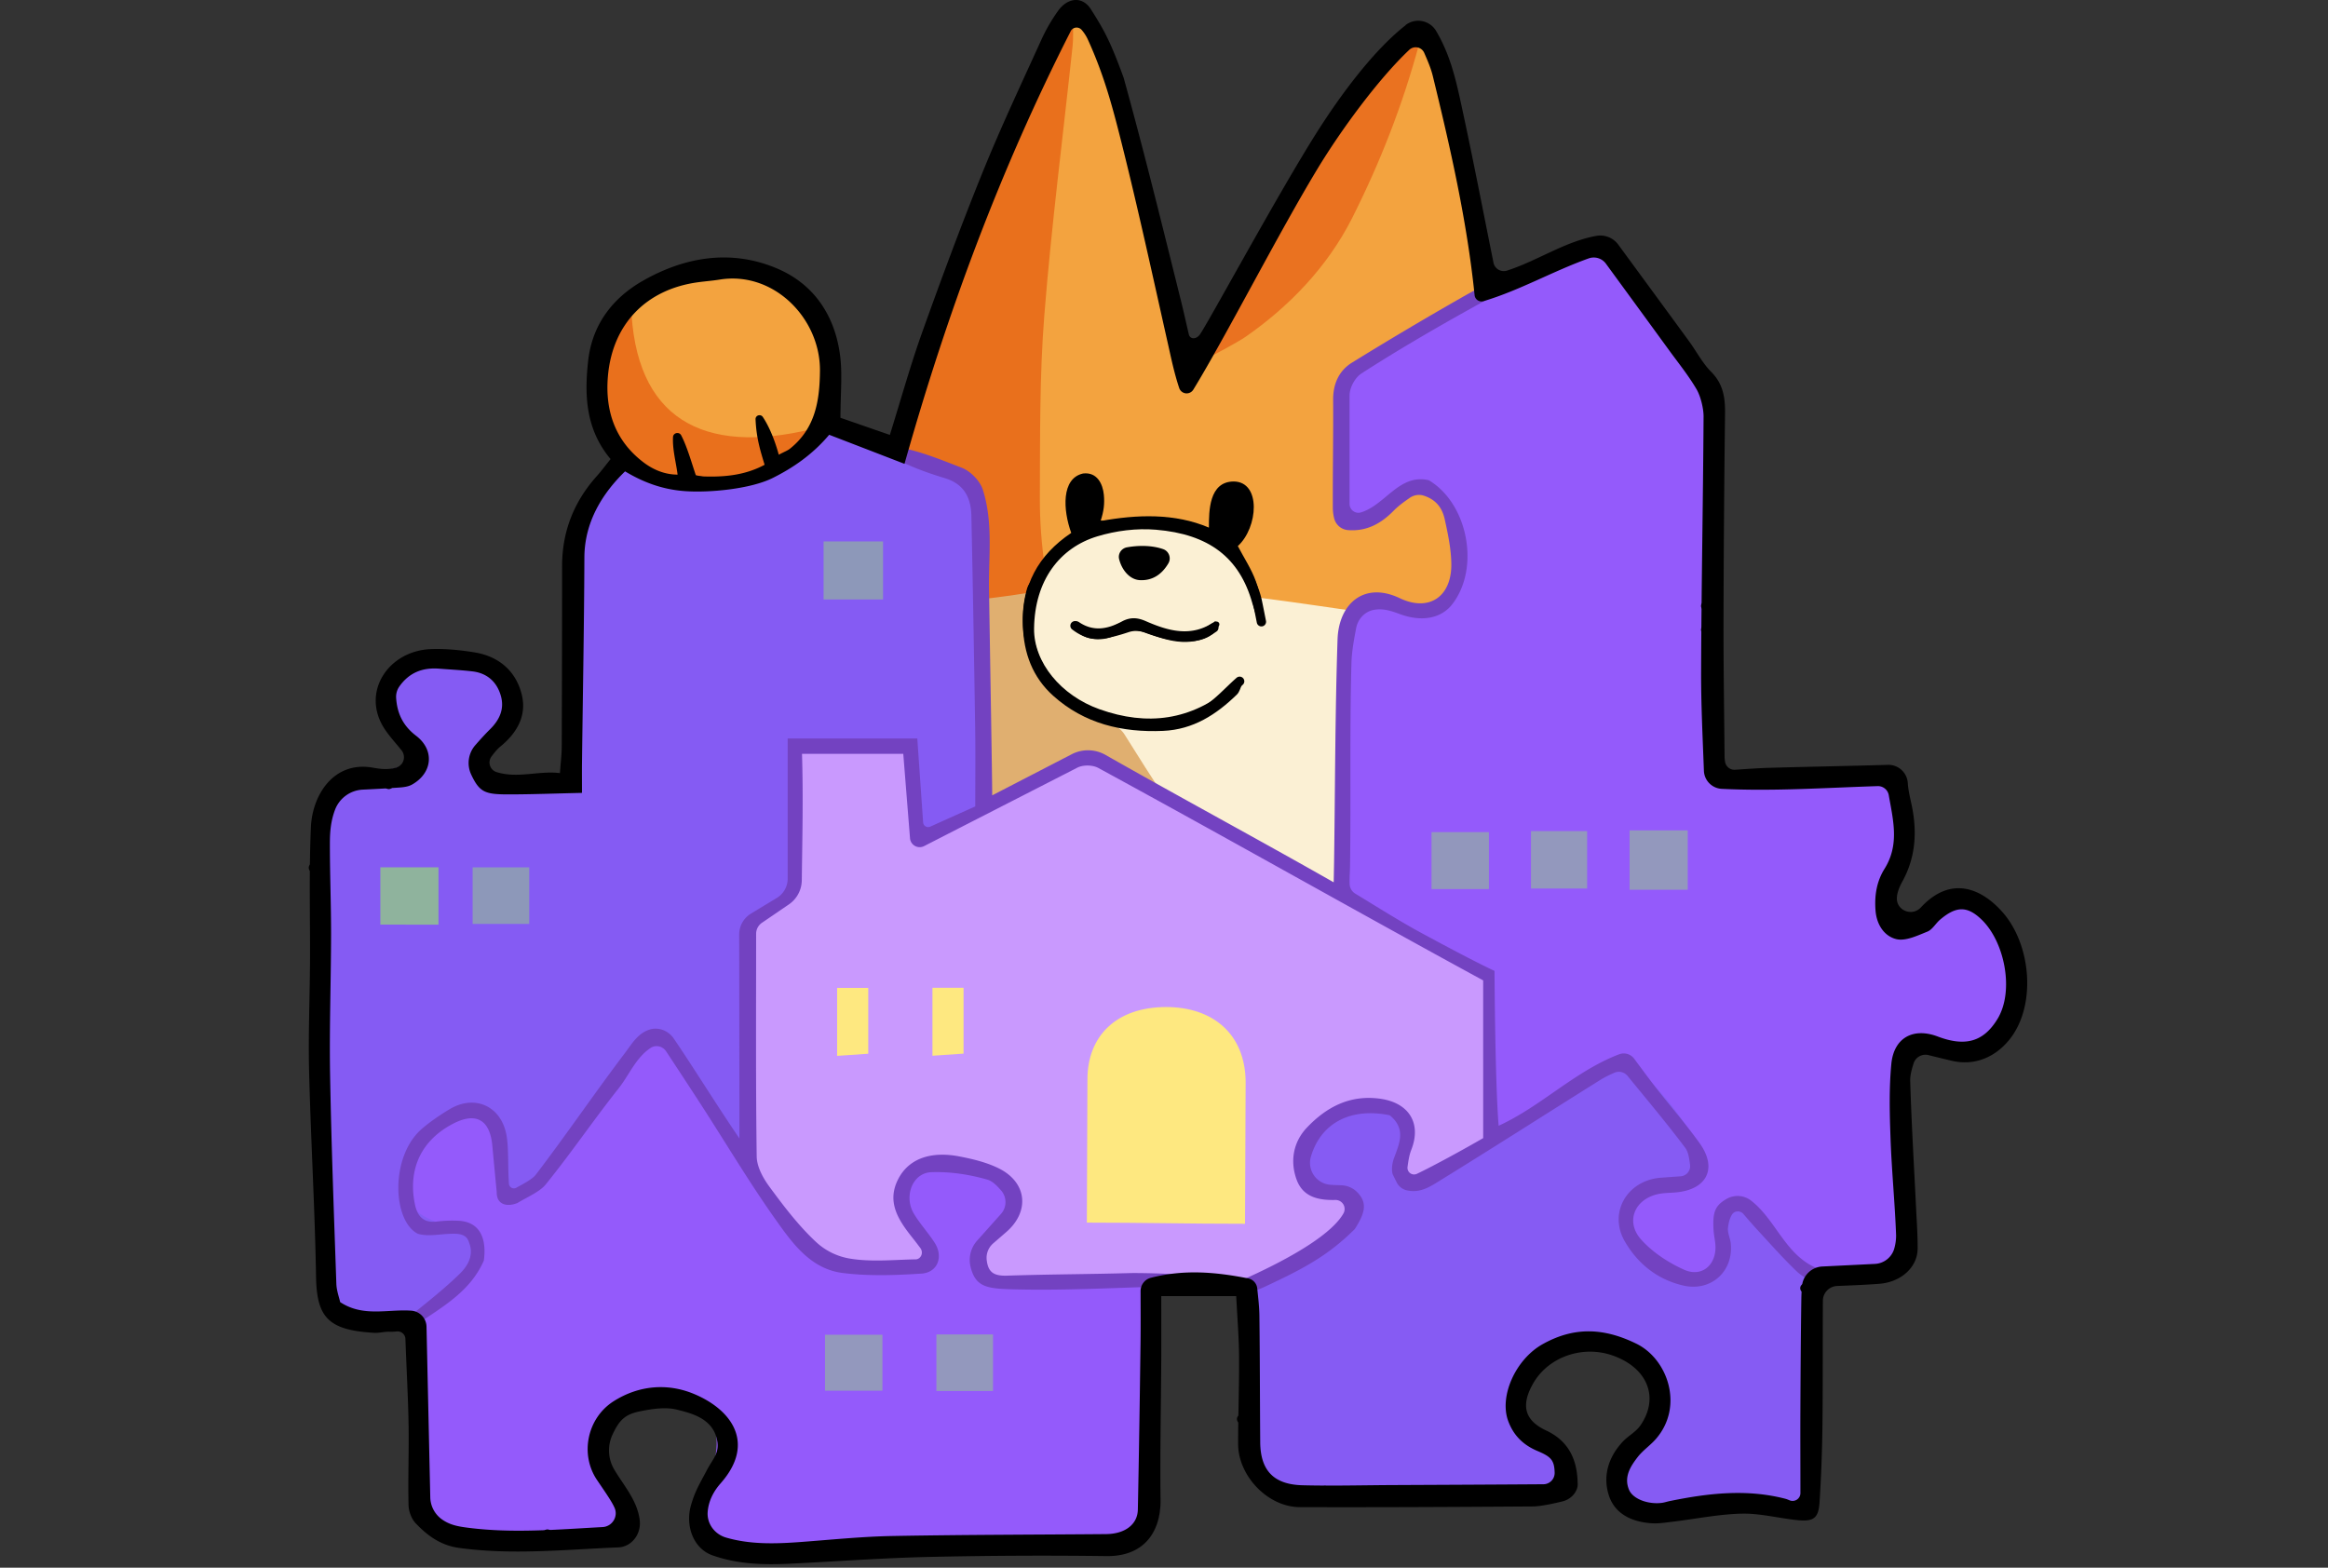 <!-- This Source Code Form is subject to the terms of the Mozilla Public
   - License, v. 2.0. If a copy of the MPL was not distributed with this
   - file, You can obtain one at http://mozilla.org/MPL/2.0/. -->
<svg xmlns="http://www.w3.org/2000/svg" width="196" height="132" fill="none"><rect width="100%" height="100%" fill="#333333" stroke="none"/><path fill="#FCE9D3" d="M93.972 84.956c0-.094-.008-.188-.014-.28 1.678 0 3.356-.002 5.034-.005a3.27 3.27 0 0 0-.014.285h-5.006ZM48.25 50.278c-.105 0-.21-.003-.312-.005V48.27h.334c-.005.669-.013 1.338-.019 2.007h-.003Z"/><path fill="#F3A33F" d="m48.25 49.726.02-2.008c-.042-3.044 1.697-5.065 3.195-7.506 1.65-2.69.558-2.522-.509-5.411-2.283-6.186 1.902-11.226 7.704-11.94 5.022-.616 10.609.883 11.61 6.913.292 1.767-1.115 3.752-.545 5.433.647 1.902 4.149 2.527 5.744 1.407 1.904-1.338 2.233-5.142 2.839-7.238.892-3.091 1.849-6.141 2.927-9.171 1.901-5.337 4.237-13.103 8.016-17.737 3.778-4.634 5.835 7.985 6.706 10.755.9 2.865 1.384 5.856 1.954 8.81.552 2.87.572 7.202 2.211 9.676 2.35-1.78 3.978-6.422 5.318-9.04 1.786-3.488 3.585-6.966 5.692-10.273 1.705-2.679 3.535-5.405 5.79-7.661 2.778-2.776 3.425-3.246 4.42.721.824 3.285 3.931 18.788 3.931 18.788l9.398-3.87 9.122 12.165s.74 11.474.79 17.845c.028 3.268.459 5.712-1.708 8.272-2.242 2.652-4.915 5.074-7.505 7.386-10.83 9.663-22.409 14.78-36.384 18.077-1.678 0-3.356.002-5.034.005-13.077-1.324-24.25-6.37-33.224-16.252-5.015-5.519-9.293-11.43-12.483-18.146h.005Z"/><path fill="#E9701C" d="M91.316 71.762c-2.425-.34-4.299-.456-6.09-.893-1.84-.448-3.145-1.874-3.74-3.555-1.34-3.802-2.593-7.656-3.527-11.577-.846-3.553-1.28-7.208-1.772-10.836-.165-1.216-.53-1.1-1.462-.744-7.861 3.02-15.22 2.063-22.033-2.925-.605-.445-.926-.744-.387-1.579.26-.403.028-1.396-.32-1.88-2.137-2.972-2.209-6.05-.71-9.27.138-.302.306-.6.519-.85.354-.409.956-1.642 1.338-2.026.276 9.677 6.08 12.719 15.203 10.506.876-.066 1.108-.03 1.896.76 1.257 1.262 4.052 1.3 5.473.288.398-.284.644-.882.799-1.385 1.152-3.763 2.158-7.576 3.413-11.303 2.46-7.305 4.94-14.615 9.136-21.17.329-.512.86-.897 1.293-1.34-.01.634.028 1.273-.041 1.9-.802 7.554-1.78 15.094-2.38 22.665-.404 5.082-.351 10.205-.376 15.312-.036 8.12 2.53 15.6 5.863 22.868.367.802.743 1.629.928 2.486.51 2.334-1.271 4.526-3.026 4.554l.002-.006Z"/><path fill="#EA7220" d="M101.781 30.048c3.67-7.579 8.134-16.418 13.585-22.946 1.02-1.222 2.27-2.256 3.414-3.376.232-.009.467-.014.699-.022-1.371 5.09-3.27 9.962-5.649 14.676-2.087 4.128-5.344 7.476-9.006 10.009-.498.346-2.858 1.653-3.041 1.659h-.002Z"/><path fill="#FBF0D4" d="M110.236 76.983c-4.901-.246-10.313-.445-15.711-.81-5.056-.343-10.098-.86-15.142-1.317-.655-.058-1.302-.27-1.954-.298-2.37-.102-2.35-.091-3.165-2.436-1.81-5.2-3.663-10.388-5.462-15.594-1.208-3.495-1.203-3.617 2.421-4.291 4.052-.755 14.791-2.055 15.634-2.281.406-.111.055-.512.238-.9 2.01-4.243 6.91-5.9 11.59-4.506.683.205 1.393.318 2.084.5 2.186.578 3.414 2.18 4.138 4.15.273.744.533 1.051 1.321 1.154 3.273.417 6.534.926 9.804 1.377 3.157.436 6.314.893 9.484 1.241 1.874.205 2.021.373 1.692 2.132-1.017 5.438-1.974 10.888-2.936 16.335-.237 1.347-.45 2.701-.583 4.062-.086.89-.553 1.025-1.324 1.048-3.87.11-7.737.273-12.123.436l-.006-.002Z"/><path fill="#E0AF70" d="M106.405 84.005c-.249-.085-1.014-.113-1.349-.506-1.736-2.046-4.45-1.968-6.612-3.094-1.465-.763-3.35-.87-5.066-.967-5.733-.324-11.477-.493-17.213-.755-2.288-.105-3.759-1.258-4.138-3.12-.348-1.713.611-3.323 2.596-4.335.196-.099.406-.176.616-.246 1.111-.359 1.905-.702.907-2.123-.44-.625-.412-1.717-.304-2.56.293-2.29.652-4.58 1.164-6.83.237-1.048-.064-1.321-.987-1.562-2.032-.528-2.93-1.606-2.91-3.274.016-1.63.956-2.83 2.979-3.248 3.057-.628 7.134-.913 10.216-1.427 1.05-.177.453.003.484 1.167.041 1.52.207 3.105.702 4.529.931 2.695 3.088 4.197 5.727 5.115.545.188 1.147.578 1.446 1.05 2.374 3.728 4.577 7.593 7.916 10.573 2.057 1.836 4.337 3.424 6.427 5.226.686.592 1.656 1.637 1.518 2.265-.68 3.124-1.803 4.172-4.119 4.125v-.003Z"/><path fill="#E8C496" d="M114.965 79.117c.531-.116 1.056-.29 1.593-.326.306-.022.63.18.948.282-.291.207-.567.558-.874.586-.553.05-1.125-.091-1.689-.152.009-.13.014-.26.022-.39Z"/><path fill="#945AFB" d="M35.386 119.184c0-1.872.968-6.664-.625-7.872-1.47-1.114-4.325.442-5.7-.559-3.449-2.521-1.61-13.835-1.586-17.488.042-6.31-.199-12.644-.334-18.95-.056-2.572-.611-5.431.923-7.679 1.595-2.339 3.16-1.167 5.716-1.75 1.659-1.66-.478-2.715-1.105-4.147-.567-1.294-.429-2.765.398-3.99 1.45-2.154 5.417-1.839 7.617-.987 2.51.97 3.273 2.521 2.013 5.09-.852 1.734-3.754 2.389-1.512 4.435 1.078.984 5.857.705 6.976-.078-.013-3.088-.237-5.668-.29-7.512-.05-1.78-.627-8.126.271-9.605 1.214-1.994 7.145-1.8 9.127-1.95 5.258-.395 12.914-.566 17.182 3.205 3.422 3.025 3.909 8.602 4.334 12.83.33 3.273.448 6.594.401 9.881-.05 3.617-.591 2.737-2.999 4.576-2.283 1.745-1.354 4.123-1.216 7.076.163 3.553.323 7.108.45 10.664 4.542-.868 9.578.846 13.757 2.76 1.302.597 3.95 3.19 5.139 3.223 1.81.053 4.249-3.594 5.58-4.96 3.381-3.459 6.964-6.716 10.662-9.832 1.46-1.228 2.902-1.853 3.054-3.689.036-.42-.771-2.156-.884-2.798-.26-1.44-.136-2.928-.108-4.382.102-5.347.318-10.7.52-16.042.177-4.668-.379-10.38 4.389-7.87 5.252 2.766 6.794-5.04 4.274-8.717-2.715-3.954-5.045 3.105-8.144 1.805-2.178-.915-.315-9.265-.464-11.253-.088-1.189 8.381-6.459 11.913-8.043 2.734-1.228 8.583-5.068 11.049-3.724l8.112 12.013c1.172 4.844.164 11.317.224 16.313.036 3.02.042 6.044.114 9.064.041 1.728-.595 5.463.832 6.752 2.858 2.58 10.083-1.455 13.207.495 4.268 2.662-1.051 8.505.588 11.58 1.758 3.292 5.122-2.86 8.318-.598 2.756 1.952 3.607 9.575.307 11.267-2.961 1.518-6.806-2.555-7.892 2.01-1.097 4.612 2.192 10.322.804 14.859-1.285 4.2-4.884 1.037-7.338 3.008-1.172.943-.564 4.43-.584 5.583-.049 3.055-.091 6.11-.149 9.168-.025 1.377.337 3.13-.815 3.888-.852.558-5.404-.252-6.435-.166-2.726.229-10.606 2.789-9.045-2.627.929-3.216 5.932-5.71 2.043-9.202-3.096-2.779-8.32-1.924-10.169 1.762-2.615 5.203 3.251 3.895 4.105 7.545 1.05 4.487-9.282 2.311-11.742 2.361-3.602.075-10.8 1.554-13.735-1.194-2.621-2.453-1.305-7.844-1.352-11.063-.039-2.662.163-4.565-2.54-5.416-1.067-.337-4.475-.633-5.307-.116-1.944 1.202-.512 3.32-.451 5.601.08 3.089.163 6.175.205 9.263.022 1.595.688 4.57-.503 5.909-2.14 2.394-10.747.448-13.658.492-6.175.094-12.237 1.142-18.423 1.106-4.984-.028-7.69-.788-5.266-5.997 2.118-4.554-.594-8.649-5.868-6.487-1.857.76-3.353 2.348-3.12 4.501.187 1.753 3.09 3.556 2.72 5.395-.52 2.588-8.746 1.642-10.836 1.559-2.051-.08-5.31.042-6.584-1.866-1.357-2.032-.545-6.202-.545-8.43Z"/><path fill="#855BF3" d="M26.79 94.697c0-6.229.058-12.458.008-18.685-.039-4.993-.849-10.518 5.094-11.09 5.802-.559-.721-3.608.373-7.161 1.272-4.137 9.25-3.725 10.504.135 1.045 3.207-5.66 6.058-.97 7.543 1.24.393 5.42.658 6.255-.299 0 0 .097-7.448.033-9.475-.155-4.91-1.49-11.55 2.756-15.323 2.079-1.847 2.424-.595 5.302-.061 2.838.525 6.404.13 8.983-1.178 2.034-1.034 2.795-2.68 4.975-2.898 1.966-.196 4.238 1.081 5.977 1.861 1.926.868 4.972 1.756 5.882 3.763 1.185 2.627.511 7.048.627 9.929.252 6.31.368 12.62.514 18.931.15 6.327-.73 9.84-4.218 15.133-2.523 3.827-5.769 7.993-9.547 10.659-5.481 3.865-7.455-.122-10.393-4.501-1.352-2.016-1.99-5.348-4.147-4.424-1.697.727-4.834 5.601-5.99 7.117-1.16 1.52-2.365 4.744-4.253 5.455-3.555 1.343-2.532-1.886-3.077-4.084-1.404-5.663-8.082.08-7.413 4.161.713 4.327 9.014 1.922 5.036 7.291-1.775 2.395-8.002 5.508-10.636 2.688-2.502-2.677-1.451-12.196-1.67-15.492l-.005.005Z"/><path fill="#865BF3" d="M105.852 116.726c-.959-6.503-2.186-13.806 1.108-19.916 2.588-4.8 9.75-8.93 14.626-4.637 1.072.946 1.219 2.986 1.981 3.666 1.222 1.09 1.985-.03 3.58-1.083 2.631-1.74 7.69-6.401 10.548-4.723 1.559.915 6.247 6.335 5.387 8.47-.998 2.479-5.785.11-6.106 3.812-.226 2.624 4.376 6.285 6.761 4.626 2.151-1.496.443-9.017 4.65-4.297 2.907 3.263 4.549 4.963 4.392 9.296-.089 2.391-.166 4.775-.174 7.169-.006 1.413.857 5.892-.045 6.89-.851.943-3.828.069-4.967.075-2.136.008-4.234.448-6.346.691-5.075.584-6.253-1.363-3.306-5.322 1.882-2.53 3.013-5.027 0-7.297-2.781-2.09-6.963-1.792-9.083 1.054-.785 1.053-1.628 2.917-1.191 4.235.655 1.977 2.943 1.651 4.099 3.058 3.563 4.333-3.873 3.697-5.907 3.611-4.97-.215-10.097.598-15.037.042-5.813-.655-5.379-4.532-5.379-9.365l.415-.058-.006.003Z"/><path fill="#C999FE" d="M71.837 63.147c1.882 0 4.79-.197 4.79-.197s.575 7.131.83 7.742c0 0 10.849-5.615 12.99-6.635 2.535-1.206 7.757 3.113 9.675 4.147 4.542 2.45 8.732 5.342 13.29 7.758a365.126 365.126 0 0 1 6.233 3.398c1.443.802 4.55 1.457 5.354 2.945.785 1.452.23 4.969.222 6.567-.009 2.065.691 5.51-.141 7.407 0 0-5.952 4.916-7.267 2.892-.664-1.017 1.127-3.514.553-4.7-.868-1.786-3.328-1.27-5.042-.785-2.358.666-6.009 4.434-2.422 6.315 1.076.564 2.485-.08 3.091 1.559.442 1.197-3.442 3.644-4.171 4.313-4.724 4.355-26.561 1.59-26.561 1.59-3.04-2.488 1.595-3.531 1.935-5.806.53-3.561-4.965-4.499-7.463-3.318-4.55 2.151.829 5.53.553 7.465-.277 1.936-8.016 1.106-10.551-1.059-2.347-2.004-4.31-5.956-4.31-5.956s-.461-3.174-.483-5.062c-.03-2.729-.113-5.46-.207-8.187-.061-1.736.071-7.938.071-7.938s4.274-.76 4.227-5.284c-.022-2.032-.357-9.37-.357-9.37l5.16.21v-.014.003Z"/><path fill="#7342C1" d="m128.479 22.361.26.94c-4.784 2.564-9.694 5.293-14.108 8.14-.558.36-1.009 1.203-1.009 1.867v9.119c0 .503.487.865.968.716 2.067-.645 3.212-3.274 5.699-2.71 3.295 1.952 4.343 7.38 1.988 10.435-.915 1.189-2.538 1.532-4.42.838-.702-.26-1.385-.495-2.164-.36-.78.136-1.369.769-1.515 1.543-.169.899-.365 1.905-.395 2.917-.158 5.605-.039 11.488-.119 17.096-.009.558-.053.948-.036 1.529a.99.99 0 0 0 .475.813c1.83 1.108 3.679 2.289 5.603 3.331 1.498.813 4.566 2.456 6.12 3.174 0 0 .047 9.415.348 13.04 3.613-1.656 6.402-4.59 10.15-6.02a1.096 1.096 0 0 1 1.266.38c.65.876 1.219 1.653 1.811 2.413 1.227 1.573 2.545 3.083 3.703 4.706 1.507 2.11.609 3.893-1.995 4.131-.442.041-.89.036-1.327.108-2.106.345-3.01 2.311-1.598 3.876.962 1.067 2.281 1.933 3.605 2.527 1.561.7 2.827-.506 2.62-2.25-.047-.385-.124-.766-.144-1.151-.071-1.399.097-1.982 1.087-2.554a1.856 1.856 0 0 1 2.081.141c2.087 1.617 2.872 4.573 5.528 5.682-.107.188.064 1.05-.044 1.241-.453-.08-1.338-.672-1.614-.937-1.183-1.134-2.272-2.364-3.386-3.573-.39-.423-.766-.862-1.142-1.296-.257-.299-.741-.282-.951.049-.224.349-.309.824-.342 1.131-.045.421.19.863.235 1.305.24 2.364-1.675 4.081-3.995 3.545-2.175-.503-3.82-1.819-4.92-3.708-1.412-2.425.191-5.167 3.049-5.372.514-.036 1.028-.075 1.648-.119a.86.86 0 0 0 .79-.973c-.077-.575-.144-1.078-.409-1.43-1.518-2.024-3.148-3.965-4.851-6.047a.946.946 0 0 0-1.114-.268c-.39.172-.78.354-1.15.584-4.605 2.88-9.177 5.814-13.801 8.66-.713.439-1.515.906-2.568.644a1.264 1.264 0 0 1-.813-.675l-.32-.642c-.139-.392-.045-.984.099-1.376.473-1.272 1.034-2.48-.359-3.617-3.287-.669-5.788.647-6.631 3.473a1.854 1.854 0 0 0 1.614 2.38c.318.028.649.028.973.045.492.022.959.229 1.305.578.909.92.635 1.797-.2 3.105-2.33 2.328-4.541 3.434-7.523 4.833-.747.351-1.618.752-2.112-.473 4.812-2.135 7.792-4.101 8.682-5.679a.76.76 0 0 0-.683-1.128h-.008c-1.429.033-2.737-.249-3.267-1.745-.561-1.582-.246-3.169.887-4.358 1.617-1.695 3.563-2.754 6.084-2.433 2.482.316 3.593 2.057 2.687 4.338-.161.407-.241.918-.307 1.419a.556.556 0 0 0 .787.578c1.413-.67 4.086-2.14 5.581-3.008V82.55c-10.788-5.875-21.286-11.836-32.398-17.886-.487-.266-1.288-.277-1.78-.022-4.127 2.115-8.337 4.266-12.892 6.6a.817.817 0 0 1-1.186-.664l-.567-7.103h-8.527c.116 3.7.02 7.355-.017 10.642a2.491 2.491 0 0 1-1.089 2.035c-.854.584-1.597 1.092-2.266 1.546-.307.21-.49.556-.49.926 0 6.376-.038 12.561.048 18.743.01.86.527 1.817 1.064 2.544 1.197 1.629 2.44 3.266 3.908 4.64a5.489 5.489 0 0 0 2.82 1.413c1.835.315 3.748.105 5.627.072a.355.355 0 0 0 .127-.028c.363-.138.47-.606.238-.915-.232-.31-.461-.614-.694-.904-1.177-1.482-2.192-3.022-1.138-4.98.881-1.642 2.692-2.3 5.102-1.839 1.128.216 2.289.495 3.312.998 2.399 1.181 2.648 3.634.646 5.37l-1.097.951a1.607 1.607 0 0 0-.553 1.377c.116 1.073.611 1.38 1.725 1.344 3.602-.119 6.747-.116 10.349-.216.719-.019 3.668.039 4.196.149v.537c-.603.157-1.203.431-1.808.45-4.093.125-8.193.341-12.284.23-2.18-.058-3.129-.205-3.538-1.911a2.44 2.44 0 0 1 .559-2.189l2.01-2.251c.502-.564.5-1.413.002-1.98-.373-.423-.733-.785-1.158-.907-1.518-.434-3.154-.683-4.727-.622-1.578.064-2.325 2.044-1.451 3.498.511.851 1.2 1.595 1.741 2.433.763 1.181.266 2.519-1.116 2.607-2.206.141-4.456.222-6.64-.055-2.706-.346-4.248-2.546-5.677-4.562-2.176-3.072-4.105-6.318-6.148-9.481-.99-1.532-1.995-3.055-3.024-4.62-.285-.432-.868-.573-1.299-.288-1.255.832-1.81 2.284-2.695 3.404-2.162 2.729-3.955 5.389-6.142 8.096-.511.633-1.664 1.114-2.38 1.562-.937.373-1.766.097-1.744-.915-.124-1.308-.252-2.619-.373-3.932-.202-2.17-1.38-2.829-3.292-1.836-2.676 1.385-3.831 3.818-3.226 6.78.205 1.003.71 1.598 1.841 1.465a10.662 10.662 0 0 1 1.83-.069c1.918.102 2.369 1.648 2.134 3.356-1.125 2.561-3.359 3.822-5.653 5.373-.766-1.021-.19-1.001-.19-1.001 1.169-.926 2.816-2.265 3.87-3.318.828-.83 1.05-1.695.765-2.472-.124-.343-.213-.846-1.319-.846-1.105 0-2.136.279-3.04 0-2.137-1.103-2.33-6.536.365-8.845.71-.608 1.498-1.14 2.3-1.626 2.106-1.275 4.33-.307 4.798 2.12.21 1.093.113 2.65.218 4.143a.418.418 0 0 0 .617.337c.663-.36 1.368-.735 1.65-1.106 2.546-3.334 4.959-6.885 7.493-10.23.562-.738 1.076-1.665 2.074-1.98.76-.24 1.586.086 2.037.744 1.642 2.408 3.623 5.621 5.534 8.422 0-5.165-.014-14.027-.02-17.176 0-.716.373-1.38.987-1.753.76-.462 1.487-.901 2.184-1.324a1.9 1.9 0 0 0 .912-1.623V62.182H77.23c.154 2.24.315 4.526.489 7.062.02.296.329.48.6.36 1.277-.576 2.485-1.118 3.79-1.704 0-2.19.027-4.338-.006-6.49-.091-5.996-.194-11.994-.32-17.988-.034-1.504-.612-2.665-2.207-3.152-2.672-.816-3.408-1.289-4.884-1.922-.356-.152-.213-.381-.39-.865 2.394.166 4.509 1.07 6.667 1.9.73.279 1.543 1.105 1.778 1.85.879 2.78.48 5.518.522 8.366.078 5.27.271 16.12.266 17.37l6.697-3.463a2.987 2.987 0 0 1 2.85.061c6.366 3.622 12.745 7.048 19.205 10.723l.031-1.646c.091-6.268.085-12.536.293-18.801.099-3.011 2.233-4.908 5.24-3.476 2.483 1.181 4.376-.143 4.34-2.894-.017-1.258-.285-2.525-.558-3.76-.205-.916-.694-1.632-1.767-1.98-.4-.13-.84-.05-1.185.193-.426.296-.921.644-1.338 1.07-1.084 1.103-2.278 1.753-3.837 1.64a1.308 1.308 0 0 1-1.186-1.02 3.728 3.728 0 0 1-.105-.8c-.016-3.052.047-6.105.025-9.157-.008-1.346.495-2.447 1.581-3.122a304.282 304.282 0 0 1 9.108-5.41c1.755-1.01 3.58-1.894 5.371-2.84l.182.08-.003-.006Z"/><path fill="#8D98B9" d="M74.347 45.59v4.885H69.34V45.59h5.006Z"/><path fill="#9398BD" d="M142.093 74.918H137.2v-5h4.893v5ZM128.897 69.976h4.729v4.839h-4.729v-4.839Z"/><path fill="#8D98B9" d="M44.557 73.031v4.761h-4.765v-4.76h4.765Z"/><path fill="#9398BD" d="M74.294 112.385v4.711H69.46v-4.711h4.834ZM83.604 112.36v4.761h-4.766v-4.761h4.766Z"/><path fill="#9297BC" d="M125.356 70.065h-4.832v4.794h4.832v-4.794Z"/><path fill="#8FB39D" d="M32.022 77.853v-4.827h4.895v4.833c-1.63 0-3.264-.006-4.895-.009v.003Z"/><path fill="#96B8A3" d="M32.022 77.59c.089.09.177.175.268.263-.088-.088-.177-.174-.268-.262Z"/><path fill="#FEE880" d="M104.821 103.042c-4.718 0-8.812-.097-13.317-.097l.05-12.07c0-3.594 2.382-6.082 6.633-6.082 3.87 0 6.634 2.212 6.687 6.265l-.053 11.984ZM78.504 88.894V83.17h2.62v5.544c-.851.058-1.642.114-2.62.18ZM70.48 88.902V83.18h2.62v5.544l-2.62.18Z"/><path fill="#000" d="M118.335 2.114a1.749 1.749 0 0 1 2.576.492c1.261 2.137 1.714 4.344 2.187 6.523.928 4.29 1.76 8.601 2.642 12.99a.884.884 0 0 0 1.136.666c2.565-.824 4.868-2.445 7.516-2.923a1.878 1.878 0 0 1 1.852.733c2.045 2.79 4.011 5.466 5.968 8.145.622.852 1.114 1.822 1.846 2.558 1.006 1.006 1.194 2.15 1.178 3.478-.072 5.82-.116 11.643-.128 17.466-.008 3.835.053 7.67.089 11.505 0 .122.017.243.041.395a.8.8 0 0 0 .841.672c.964-.063 1.915-.135 2.869-.163 3.325-.097 6.653-.15 9.981-.251a1.635 1.635 0 0 1 1.692 1.523c.047.777.279 1.543.414 2.314.36 2.082.18 4.065-.862 5.97-.296.542-.451.973-.47 1.393-.05 1.062 1.28 1.593 2.01.816l.011-.011c2.581-2.773 5.171-1.535 6.88.406 2.435 2.77 2.841 7.88.594 10.698-1.197 1.501-2.933 2.25-4.832 1.816-.641-.146-1.28-.306-2.004-.486a1.049 1.049 0 0 0-1.252.702c-.166.528-.298.993-.285 1.471.105 3.55.321 7.1.492 10.65.056 1.159.141 2.32.133 3.482-.011 1.551-1.393 2.811-3.228 2.952-1.17.089-2.344.133-3.552.183a1.25 1.25 0 0 0-1.197 1.236v.011c-.022 3.492.005 6.984-.036 10.473a126.967 126.967 0 0 1-.243 6.47c-.089 1.386-.498 1.673-1.946 1.518-1.543-.166-3.085-.572-4.616-.536-1.927.044-3.845.44-5.769.672-.603.072-1.219.177-1.819.135-1.595-.107-3.041-.741-3.569-2.286-.563-1.656-.069-3.285 1.159-4.593.447-.478 1.086-.804 1.454-1.327 1.63-2.32.669-4.833-2.245-5.895-2.568-.937-5.512.083-6.791 2.378-.995 1.781-.719 3.05 1.119 3.91 1.985.929 2.651 2.574 2.659 4.581 0 .108-.027.224-.069.343-.193.531-.663.912-1.211 1.048-.718.177-1.835.423-2.501.426-6.54.044-13.08.08-19.62.058-2.681-.009-5.185-2.624-5.188-5.323-.003-2.441.097-4.885.08-7.327-.011-1.65-.149-3.298-.241-5.12h-6.31c0 1.733.008 3.544 0 5.355-.022 3.943-.11 7.886-.06 11.829.03 2.424-1.187 4.75-4.553 4.708a425.737 425.737 0 0 0-14.993.072c-3.87.089-7.734.376-11.601.567-2.228.111-4.44.055-6.579-.702-1.614-.57-2.288-2.483-1.821-4.17.348-1.255.765-1.883 1.373-3.047.473-.904 1.056-1.385.838-2.483-.362-1.819-2.112-2.248-3.372-2.566-.926-.232-1.999-.08-2.969.108-1.302.249-1.83.631-2.46 1.983a3.156 3.156 0 0 0 .127 2.925c.796 1.358 1.963 2.616 2.162 4.305.116 1.004-.484 1.988-1.465 2.229-.1.024-.197.038-.296.044-4.484.18-8.967.666-13.462.044-1.542-.213-2.656-1.034-3.645-2.076-.351-.371-.584-1.001-.597-1.518-.053-2.207.035-4.416.005-6.622-.033-2.348-.182-4.908-.268-7.374a.658.658 0 0 0-.705-.636c-.199.013-.392.038-.597.027-.44-.022-.887.116-1.324.092-3.878-.222-4.843-1.3-4.9-4.74-.098-5.756-.44-11.51-.584-17.27-.077-3.038.055-6.082.075-9.124.022-3.818-.092-7.642.077-11.452.119-2.71 1.935-5.613 5.263-4.993.602.113 1.274.18 1.921-.017.647-.196.849-.962.434-1.468l-.075-.091c-.45-.559-.942-1.093-1.335-1.687-2.02-3.058.28-6.611 3.942-6.73 1.208-.039 2.438.083 3.635.28 2.05.334 3.485 1.58 3.97 3.563.428 1.759-.396 3.213-1.8 4.36-.277.227-.506.515-.752.844a.844.844 0 0 0 .423 1.308c1.796.561 3.543-.133 5.34.088.06-.868.15-1.565.152-2.261.02-5.057.03-10.114.03-15.172 0-2.905.99-5.416 2.92-7.573.397-.445.754-.929 1.163-1.435-2.098-2.505-2.214-5.355-1.888-8.28.34-3.056 2.073-5.298 4.63-6.747 3.524-2 7.37-2.649 11.209-1.05 3.137 1.307 4.909 3.936 5.362 7.288.219 1.62.039 3.293.039 5.311 1.1.382 2.57.893 4.16 1.443.945-3.027 1.727-5.856 2.711-8.61 1.629-4.548 3.306-9.083 5.12-13.559 1.52-3.75 3.25-7.415 4.925-11.104.387-.852.868-1.681 1.413-2.441C89.88-.2 91.125-.352 91.844.778c1.114 1.753 1.65 2.724 2.747 5.74l.022.067c1.742 6.296 3.26 12.492 4.838 18.832.174.696.411 1.761.635 2.723.103.448.606.432.899.075.53-.65 6.808-12.276 10.061-17.35 1.542-2.408 4.376-6.453 7.303-8.746l-.014-.005Zm-42.186 36.94c-2.278-.88-4.368-1.687-6.338-2.445-1.43 1.698-3.088 2.804-4.746 3.633-1.896.949-5.432 1.264-7.463 1.106-1.996-.154-3.594-.83-4.976-1.659-1.913 1.858-3.414 4.272-3.425 7.245-.022 5.78-.132 11.562-.202 17.347-.008.763 0 1.526 0 2.48-2.08.047-3.952.116-5.824.127-2.252.011-2.755-.058-3.513-1.69a2.283 2.283 0 0 1 .351-2.45c.387-.444.8-.903 1.236-1.335.824-.81 1.235-1.733.915-2.84-.335-1.16-1.15-1.896-2.386-2.042-.934-.111-1.877-.155-2.816-.23-1.427-.11-2.543.36-3.353 1.52-.19.277-.28.615-.257.952.083 1.23.528 2.3 1.678 3.177 1.586 1.208 1.382 3.146-.346 4.114-.406.227-.954.238-1.44.271-.912.064-1.827.11-2.7.152a2.632 2.632 0 0 0-2.336 1.692c-.368.979-.431 1.872-.434 2.823-.003 2.555.102 5.107.1 7.662-.006 3.931-.15 7.866-.084 11.798.103 5.878.326 11.756.528 17.634.02.584.24 1.162.32 1.541 1.933 1.277 3.984.586 5.977.721a1.38 1.38 0 0 1 1.294 1.341c.11 4.966.215 9.816.317 14.361a2.34 2.34 0 0 0 .86 1.778c.713.567 1.495.691 2.289.794 3.795.492 7.568.149 11.358-.053.807-.044 1.335-.882 1.009-1.62-.219-.495-.625-1.09-1.465-2.325-1.482-2.174-.84-5.237 1.387-6.65 2.126-1.349 4.52-1.529 6.703-.639 3.176 1.294 5.321 4.136 2.303 7.554-.606.686-1.012 1.49-1.087 2.386-.085 1.001.586 1.9 1.548 2.179 2.073.603 4.218.528 6.38.365 2.543-.191 5.089-.451 7.635-.498 5.99-.11 11.982-.108 17.975-.16 1.597-.014 2.653-.813 2.678-2.066.094-4.653.163-9.309.224-13.965.02-1.438.008-2.879.005-4.427 0-.523.349-.99.855-1.12 2.797-.727 5.464-.492 8.201.047.412.08.721.421.765.838.086.83.175 1.565.183 2.3.044 3.553.041 7.106.069 10.656.019 2.376 1.131 3.562 3.557 3.625 2.488.064 4.981-.002 7.472-.016 4.271-.02 8.544-.039 12.814-.069a.953.953 0 0 0 .946-.971c-.025-1.067-.318-1.355-1.454-1.833-1.2-.506-2.018-1.316-2.463-2.538-.757-2.077.625-5.182 2.916-6.459 2.623-1.466 5.122-1.388 7.892-.028 2.645 1.303 4.011 5.287 1.628 8.021-.47.539-1.092.954-1.529 1.518-.613.794-1.18 1.681-.727 2.757.329.782 1.62 1.252 2.781 1.098.218-.031.431-.106.65-.15 3.234-.661 6.47-1.039 9.738-.191.11.028.229.081.365.136a.66.66 0 0 0 .895-.622c0-2.314-.014-4.734-.003-6.907.014-3.146.034-6.296.08-9.442.006-.354.025-.705.053-1.056a1.81 1.81 0 0 1 1.719-1.668l4.426-.218a1.784 1.784 0 0 0 1.647-1.371 3.96 3.96 0 0 0 .133-1.048c-.1-2.71-.371-5.414-.467-8.124-.075-2.096-.133-4.213.066-6.296.213-2.217 1.855-3.085 3.906-2.308 2.338.885 3.861.434 5.025-1.466 1.432-2.336.627-6.467-1.308-8.355-1.232-1.203-2.169-1.159-3.51-.025-.381.32-.655.849-1.084 1.017-.84.335-1.835.819-2.614.628-1.004-.246-1.651-1.205-1.745-2.403-.099-1.263.092-2.45.758-3.517 1.266-2.03.732-4.059.356-6.196a.922.922 0 0 0-.937-.766c-4.436.141-8.773.445-13.127.23a1.585 1.585 0 0 1-1.5-1.527c-.108-2.894-.246-5.643-.235-8.391.024-7.148.165-14.292.207-21.44.003-.677-.254-1.72-.6-2.303-.672-1.144-1.515-2.187-2.3-3.265-1.766-2.428-3.538-4.85-5.321-7.291a1.266 1.266 0 0 0-1.448-.448c-3.016 1.076-5.794 2.685-8.851 3.6a.588.588 0 0 1-.757-.498v-.005c-.644-6.252-2.032-12.362-3.519-18.45-.16-.656-.431-1.284-.721-1.947a.785.785 0 0 0-1.255-.266c-2.646 2.494-5.819 6.86-7.723 10.007-3.292 5.436-7.767 14.206-10.463 18.608a.66.66 0 0 1-1.19-.133c-.44-1.313-.742-2.815-.905-3.53-1.304-5.79-2.557-11.597-4.008-17.35-.73-2.89-1.429-5.514-2.8-8.511a3.377 3.377 0 0 0-.508-.772.56.56 0 0 0-.918.12v.005c-5.88 11.549-10.388 23.629-13.99 36.428l-.002-.009Zm-10.581-.767c.484-.257.749-.35.953-.517 2.107-1.694 2.49-3.99 2.513-6.552.036-4.394-3.878-8.417-8.45-7.676-.603.097-1.213.141-1.819.224-4.356.592-7.198 3.512-7.582 7.9-.257 2.933.617 5.482 3.035 7.293.76.57 1.725 1.004 2.83 1.004-.135-1.07-.436-2.096-.386-3.157.016-.371.52-.479.69-.15.512.982.89 2.364 1.256 3.429 2.161.138 4.052-.028 5.766-.951-.351-1.167-.691-2.212-.763-3.827-.017-.34.428-.478.616-.194.575.866 1.034 2.05 1.34 3.175Z"/><path fill="#000" d="M91.186 39.869c1.196-.144 1.664.901 1.75 1.791.071.747 0 1.383-.277 2.212 3.04-.553 6.244-.68 9.122.553 0-1.382 0-3.87 2.084-3.884 2.338.014 2.062 3.884.351 5.438.528 1.007 1.152 1.944 1.52 2.97.359 1 .453 2.096.663 3.15-.168.049-.334.099-.503.146-.152-.481-.32-.96-.456-1.446-1.078-3.86-3.659-5.823-8.118-6.197-1.647-.138-3.37.086-4.928.556-3.149.948-5.285 3.683-5.333 7.77-.03 2.85 2.264 5.632 5.504 6.788 4.038 1.44 7.728.948 11.051-1.842.227-.19.497-.332.978-.304-.149.307-.226.686-.456.91-1.733 1.686-3.67 2.947-6.208 3.06-3.463.152-6.64-.608-9.26-2.958-1.725-1.549-2.487-3.572-2.551-5.925-.091-3.351 1.258-5.895 4.072-7.786-.697-1.916-.852-4.593.995-5.002Z"/><path fill="#000" d="M95.017 53.229c-2.919.976-3.74.597-4.702-.404-.18-.185.014-.509.274-.509.094 0 .174.014.237.056 1.225.84 2.439.597 3.613-.036.702-.379 1.3-.354 2.02-.039 1.922.84 3.879 1.405 5.836.017l.169.025a.232.232 0 0 1 .176.329c-.732 1.553-3.12 1.772-6.274.591a2.017 2.017 0 0 0-1.35-.03ZM94.884 46.084c.777-.14 1.98-.218 3.05.155.483.169.696.75.436 1.192-.495.846-1.258 1.47-2.394 1.418-.84-.038-1.52-.826-1.755-1.772-.114-.456.199-.91.663-.993Z"/><path stroke="#000" stroke-linecap="round" stroke-linejoin="round" stroke-width=".785" d="M100.025 29.976c-1.268-1.048-1.047-2.654-1.5-4.009-.072-.218-.114-.445-.169-.666M97.936 23.128c-.752-3.23-1.598-6.44-2.228-9.691-.686-3.526-2.032-6.822-3.21-10.178-.146-.418-.433-.783-.657-1.173M89.837 1.585c-1.114 2.032-2.389 3.993-3.306 6.11-1.999 4.601-3.925 9.241-5.678 13.942-1.597 4.285-2.919 8.673-4.378 13.011-.348 1.04-.763 2.057-1.189 3.2-2.064-.838-3.941-1.602-5.818-2.362M143.607 53.021c.224.11.642.224.639.335-.017 2.004-.083 4.009-.138 6.01M144.108 59.533l.293 5.934c1.642.348 3.09.368 4.55.077M151.789 65.461h7.704c.743 3.011 1.324 5.87-.315 8.793-1.103 1.968-.738 2.82 1.133 4.288.575-.412 1.288-.774 1.813-1.322 2.408-2.505 4.547-1.68 6.33 1.037 1.393 2.124 1.697 4.551.846 6.987-.575 1.645-1.432 2.99-3.472 3.34-.981.169-1.689-.21-2.515-.348-.561-.094-1.092-.382-1.645-.589-1.235.672-1.763 1.568-1.722 2.947.08 2.558-.063 5.124.05 7.681.094 2.121.412 4.233.644 6.346.111 1.006-.835 2.309-2.01 2.483a32.138 32.138 0 0 1-4.171.332c-.887.016-1.575.21-2.004 1.025M52.432 38.827c.556.279 1.095.61 1.675.824 1.073.392 2.049 1.028 3.348.732.768-.174 1.656.219 2.493.274 3.98.268 6.656-2.085 9.158-4.692.36-.373.417-1.078.52-1.645.9-5.03-.495-9.67-6.179-11.497-.72-.232-1.553-.21-2.33-.18-3.706.15-6.996 1.203-9.362 4.322-1.42 1.872-1.642 3.97-1.404 6.185.102.952.13 1.944.448 2.826.36.993 1.006 1.883 1.6 2.947-2.175 2.163-4.04 4.51-4.143 7.756M48.176 49.181c-.028 4.844-.05 9.686-.089 14.53-.005.672-.094 1.346-.149 2.11-2.272.436-4.414.268-6.52.174-1.034-.047-1.385-1.087-1.33-2.262 1.282-1.535 3.524-2.696 2.902-5.544-1.31-2.519-3.795-2.748-6.415-2.66M104.534 119.485c.522.078.682-.152.677-.669-.022-2.115.003-4.23-.017-6.345-.005-.669-.102-1.336-.16-2.005M104.365 108.464c-2.059-.111-4.118-.238-6.178-.321-.387-.016-.78.15-1.335.266 0 .887.009 1.722 0 2.557-.052 4.065-.11 8.126-.163 12.191-.008.669 0 1.335 0 2.004M96.683 125.33l.114 2.267c-1.344 2.439-2.004 2.729-4.96 2.431-.93-.094-1.89.132-2.835.135-4.953.017-9.91-.063-14.86.039-2.397.047-4.785.495-7.181.614-2.355.116-4.735.177-7.01-.65-.76-.277-1.086-.866-1.18-1.665-.169-1.426.182-2.687 1.008-3.846.385-.539.813-1.072 1.073-1.675.614-1.416.21-2.63-.89-3.678-2.156-2.054-4.732-1.808-7.168-1.078-1.66.498-2.51 2.262-2.606 3.935-.053.918.768 1.905 1.255 2.828.58 1.101 1.224 2.165 1.935 3.404-.572.442-.984 1.02-1.446 1.067-1.882.188-3.781.21-5.672.293M119.394 2.587c-.669.5-1.438.91-1.988 1.518-3.25 3.589-6.119 7.468-8.535 11.673-.771 1.341-1.556 2.674-2.336 4.01M106.369 19.956c-1.78 3.229-3.563 6.456-5.343 9.685M143.608 51.017c.224-.166.597-.304.638-.506.094-.48.031-.995.031-1.495 0-4.341-.161-8.694.066-13.023.116-2.226-.749-3.874-1.913-5.508-2.081-2.92-4.215-5.8-6.341-8.688-.29-.392-.663-.724-1.172-1.271-1.15.398-2.446.743-3.654 1.288-1.758.79-3.472 1.665-5.346 2.176-.406.11-.729.531-1.092.81M91.006 44.838c-1.42 1.155-2.81 2.339-3.676 4.006-.15.288-.404.54-.487.84-1.415 5.135 1.698 9.99 7.002 11.03 2.665.522 5.285.603 7.665-.874 1.056-.655 1.91-1.64 2.858-2.475M151.958 108.464c.224.166.644.343.636.5-.058 1.449-.216 2.895-.291 4.344-.025.498.094 1.001.155 1.501.047.39.205.794.149 1.167-.221 1.51-.177 2.984-.066 4.518.155 2.148-.26 4.335-.445 6.694-1.429-.116-2.93-.028-4.301-.404-1.916-.525-3.693-.185-5.525.21-.993.213-1.996.415-3.005.493-1.39.105-2.366-.678-2.988-1.828-.608-1.125.055-2.168.517-3.149.199-.423.741-.692 1.139-1.015 1.608-1.322 1.998-3.135 1.595-4.996-.188-.871-1.001-1.817-1.792-2.312-3.369-2.115-6.642-1.554-9.124 1.322-.556.644-.84 1.615-1.003 2.483-.28 1.482.24 2.4 1.816 3.144 1.478.699 2.344 1.75 2.476 3.364.031.382-.146.777-.262 1.336-1.557 0-3.06-.039-4.561.008-2.507.08-5.009.263-7.516.31-1.78.03-3.563-.111-5.343-.144-.835-.014-1.669.047-2.504.078M26.966 73.228c-.027 3.174-.044 6.345-.088 9.52-.02 1.252-.21 2.51-.13 3.754.072 1.15-.022 2.292.014 3.423.097 3.066.48 6.121.6 9.188.11 2.834.005 5.676.039 8.516.008.614.326 1.23.293 1.836-.061 1.039.61 1.313 1.365 1.493 1.263.298 2.488.882 3.859.218.428-.207 1.094.069 1.824.141.1.404.299.86.312 1.319.083 3.227.136 6.456.177 9.686.022 1.725.003 3.45.003 4.871 1.752 2.353 3.997 2.583 6.346 2.566 1.28-.008 2.563.033 3.84.086.517.022.746-.152.669-.675M91.675 43.836c.732.445 1.465.534 2.344.362 2.47-.48 4.972-.373 7.314.545.622.243 1.13.207 1.697.263M103.196 45.672c1.025 1.598 2.272 3.08 2.67 5.01.116.556.224 1.114.334 1.67M105.117 119.654c0 .669-.014 1.335 0 2.004.069 2.967 2.772 5.085 6.255 4.405.091-.017.116-.368.171-.562M32.73 66.048c-.813-1.045-1.91-.15-2.844-.401-.25-.067-.55.055-1.004.116-1.675 1.205-1.868 3.157-1.99 5.129-.041.666.008 1.335-.028 2.002-.002.063-.312.113-.478.168"/><path stroke="#000" stroke-linecap="round" stroke-linejoin="round" stroke-width=".785" d="M102.195 52.853c-1.741 1.286-3.571.805-5.332.138-1.006-.378-1.893-.489-2.852.025-1.23.661-2.405.523-3.505-.329M144.191 51.183l-.083 1.836M91.006 43.167l-.5-.083M96.6 46.676c.029.166.056.335.084.501"/></svg>